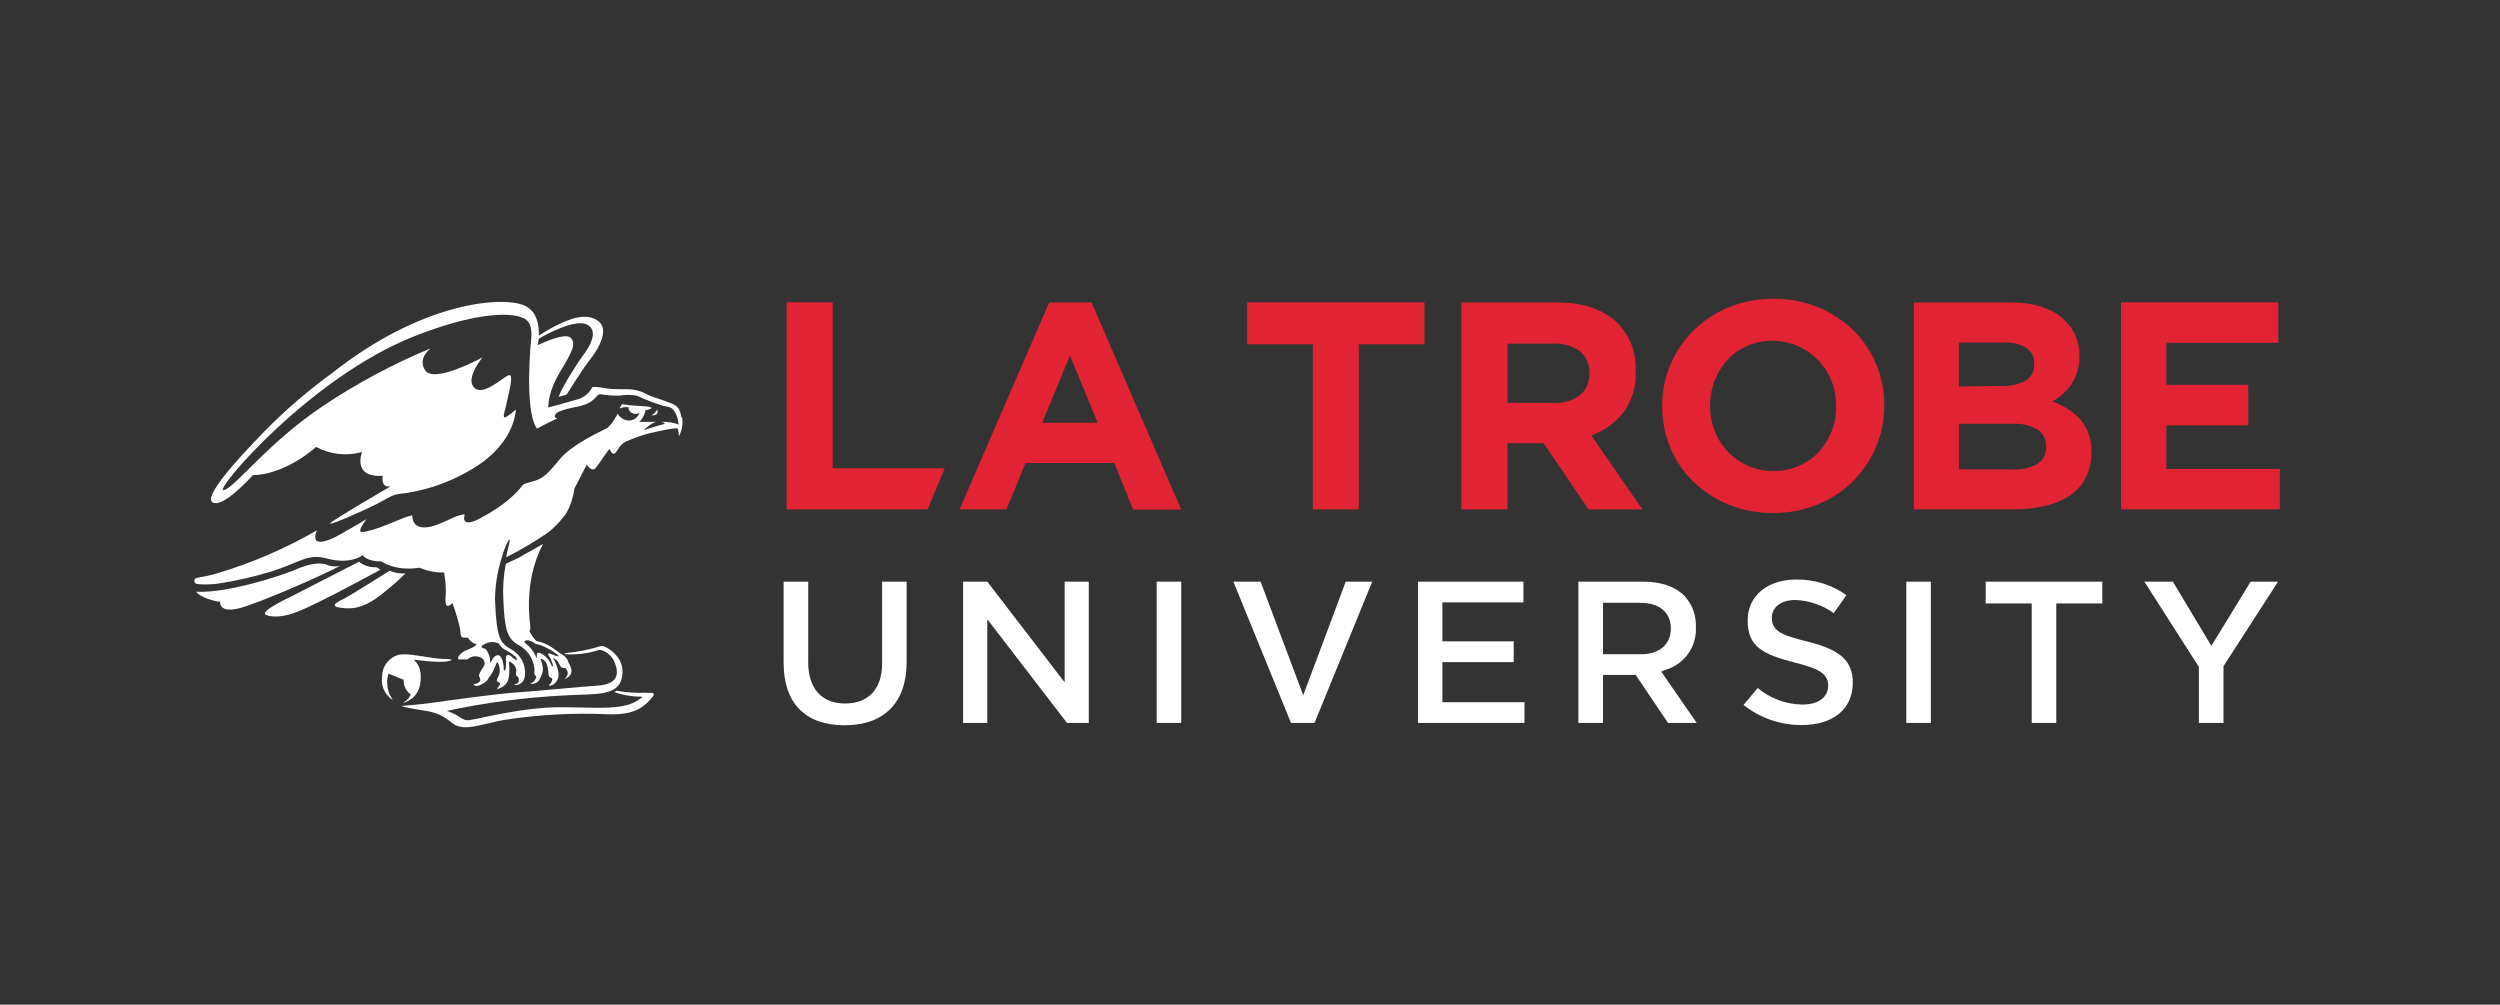 <svg xmlns="http://www.w3.org/2000/svg" width="107" height="43" viewBox="0 0 107 43" fill="none"><rect x="0" y="0" width="107" height="43" fill="#333333" stroke="none"/><mask id="mask0_319_1836" style="mask-type:alpha" maskUnits="userSpaceOnUse" x="0" y="0" width="107" height="43"><rect x="0.102" y="0.42" width="106.848" height="41.901" fill="#D9D9D9"></rect></mask><g mask="url(#mask0_319_1836)"></g><path d="M33.664 12.937V21.802H39.699L40.435 20.042H35.635V12.937H33.664Z" fill="#E22333"></path><path d="M46.98 18.093L45.793 15.216L44.606 18.093H46.98ZM44.905 12.946H46.719L50.555 21.811H48.499L47.692 19.817H43.894L43.077 21.802H41.069L44.905 12.946Z" fill="#E22333"></path><path d="M56.188 14.736H53.377V12.937H60.965V14.736H58.156V21.802H56.188V14.736Z" fill="#E22333"></path><path d="M66.513 17.244C66.916 17.272 67.315 17.15 67.633 16.903C67.763 16.789 67.865 16.648 67.932 16.49C67.999 16.332 68.03 16.161 68.022 15.99V15.966C68.034 15.789 68.003 15.61 67.932 15.447C67.861 15.283 67.751 15.139 67.612 15.026C67.281 14.795 66.881 14.683 66.477 14.708H64.521V17.244H66.513ZM62.55 12.946H66.641C67.776 12.946 68.642 13.247 69.252 13.847C69.509 14.116 69.708 14.432 69.837 14.779C69.967 15.125 70.025 15.494 70.007 15.863V15.889C70.039 16.518 69.855 17.139 69.485 17.651C69.129 18.102 68.652 18.444 68.108 18.636L70.294 21.802H67.992L66.066 18.968H64.519V21.802H62.55V12.946Z" fill="#E22333"></path><path d="M75.901 20.158C76.274 20.162 76.644 20.088 76.986 19.942C77.311 19.807 77.603 19.604 77.841 19.347C78.077 19.089 78.263 18.79 78.389 18.465C78.523 18.125 78.59 17.763 78.586 17.399V17.371C78.589 17.003 78.522 16.639 78.389 16.296C78.255 15.96 78.055 15.655 77.8 15.397C77.546 15.14 77.241 14.935 76.906 14.796C76.57 14.656 76.209 14.585 75.845 14.586C75.481 14.586 75.121 14.659 74.786 14.8C74.465 14.938 74.178 15.141 73.941 15.395C73.705 15.653 73.519 15.951 73.392 16.275C73.258 16.616 73.19 16.98 73.193 17.347V17.371C73.191 17.739 73.258 18.104 73.392 18.448C73.518 18.777 73.709 19.078 73.955 19.332C74.203 19.597 74.505 19.808 74.841 19.95C75.177 20.092 75.539 20.163 75.904 20.158M75.878 21.955C75.227 21.961 74.581 21.839 73.979 21.595C73.421 21.367 72.911 21.036 72.478 20.619C72.054 20.209 71.72 19.718 71.496 19.175C71.258 18.613 71.138 18.009 71.142 17.399V17.371C71.137 16.76 71.259 16.155 71.5 15.592C71.734 15.042 72.075 14.543 72.504 14.123C72.933 13.704 73.441 13.373 74 13.149C74.606 12.902 75.256 12.779 75.911 12.786C76.562 12.779 77.208 12.903 77.81 13.149C78.368 13.375 78.876 13.706 79.308 14.122C79.73 14.534 80.065 15.024 80.293 15.564C80.529 16.13 80.648 16.736 80.645 17.347V17.371C80.649 17.982 80.527 18.587 80.286 19.149C80.053 19.695 79.716 20.191 79.294 20.61C78.862 21.034 78.35 21.369 77.786 21.595C77.184 21.838 76.538 21.961 75.887 21.955" fill="#E22333"></path><path d="M86.169 20.092C86.525 20.109 86.879 20.028 87.192 19.857C87.315 19.781 87.416 19.674 87.483 19.546C87.55 19.419 87.582 19.276 87.574 19.132V19.107C87.579 18.97 87.551 18.834 87.491 18.711C87.431 18.588 87.341 18.482 87.23 18.401C86.897 18.2 86.508 18.109 86.119 18.14H83.842V20.09L86.169 20.092ZM85.647 16.522C86.005 16.539 86.362 16.463 86.682 16.3C86.805 16.229 86.906 16.126 86.973 16.001C87.041 15.877 87.072 15.736 87.064 15.595V15.569C87.071 15.438 87.044 15.307 86.986 15.189C86.928 15.07 86.84 14.969 86.731 14.894C86.447 14.72 86.115 14.638 85.782 14.659H83.84V16.54L85.647 16.522ZM81.912 12.946H86.06C87.09 12.946 87.868 13.208 88.393 13.732C88.591 13.928 88.747 14.162 88.851 14.419C88.955 14.677 89.005 14.953 88.999 15.23V15.256C89.002 15.483 88.969 15.71 88.901 15.927C88.843 16.113 88.758 16.29 88.65 16.453C88.547 16.605 88.425 16.744 88.286 16.865C88.15 16.987 88.001 17.093 87.84 17.18C88.306 17.34 88.725 17.612 89.06 17.971C89.377 18.363 89.536 18.857 89.507 19.358V19.384C89.516 19.752 89.434 20.117 89.269 20.447C89.113 20.754 88.881 21.016 88.595 21.209C88.272 21.419 87.913 21.567 87.536 21.649C87.087 21.755 86.626 21.805 86.164 21.8H81.912V12.946Z" fill="#E22333"></path><path d="M90.779 12.937H97.514V14.672H92.721V16.472H96.225V18.208H92.721V20.071H97.578V21.802H90.779V12.937Z" fill="#E22333"></path><path d="M34.593 28.339V24.895H33.539V28.374C33.539 30.094 34.467 31.042 36.15 31.042C37.833 31.042 38.804 30.08 38.804 28.33V24.895H37.755V28.384C37.755 29.482 37.178 30.11 36.171 30.11C35.165 30.11 34.59 29.463 34.59 28.339" fill="white"></path><path d="M41.221 24.895V30.941H42.256V26.502L45.667 30.941H46.6V24.895H45.567V29.205L42.256 24.895H41.221Z" fill="white"></path><path d="M50.557 24.895H49.506V30.941H50.557V24.895Z" fill="white"></path><path d="M53.954 24.895H52.789L55.255 30.941H56.262L58.731 24.895H57.598L55.778 29.757L53.954 24.895Z" fill="white"></path><path d="M61.734 28.339H64.787V27.45H61.734V25.782H65.202V24.895H60.692V30.941H65.247V30.054H61.734V28.339Z" fill="white"></path><path d="M71.317 28.659C71.701 28.538 72.034 28.295 72.263 27.967C72.492 27.638 72.605 27.244 72.583 26.845C72.595 26.598 72.557 26.351 72.471 26.118C72.386 25.886 72.254 25.672 72.084 25.491C71.69 25.102 71.082 24.895 70.328 24.895H67.555V30.941H68.609V28.887H70.007L71.391 30.941H72.618L71.099 28.741L71.317 28.659ZM68.609 28V25.801H70.209C71.025 25.801 71.512 26.21 71.512 26.899C71.512 27.589 71.011 28 70.244 28H68.609Z" fill="white"></path><path d="M77.366 27.462C76.329 27.198 75.833 27.045 75.833 26.443C75.833 26.055 76.146 25.679 76.849 25.679C77.438 25.704 78.007 25.901 78.484 26.243L79.028 25.474C78.403 25.027 77.65 24.792 76.88 24.804C75.636 24.804 74.8 25.509 74.8 26.554C74.8 27.659 75.417 28 76.801 28.353C77.801 28.607 78.247 28.809 78.247 29.346C78.247 29.745 77.953 30.155 77.129 30.155C76.433 30.141 75.763 29.892 75.23 29.449L74.622 30.171C75.327 30.732 76.206 31.036 77.11 31.032C78.461 31.032 79.299 30.343 79.299 29.23C79.299 28.29 78.781 27.819 77.385 27.464" fill="white"></path><path d="M82.641 24.895H81.59V30.941H82.641V24.895Z" fill="white"></path><path d="M86.957 30.941H88.009V25.827H89.979V24.895H84.987V25.827H86.957V30.941Z" fill="white"></path><path d="M96.327 24.895L94.646 27.643L92.999 24.895H91.779L94.112 28.544V30.941H95.166V28.513L97.5 24.895H96.327Z" fill="white"></path><path d="M28.126 17.531C28.069 17.632 27.988 17.718 27.888 17.78C28.261 17.78 28.126 17.531 28.126 17.531Z" fill="white"></path><path d="M21.353 27.544C21.401 27.638 21.473 27.719 21.562 27.779C21.737 27.867 21.901 27.974 22.053 28.096C22.101 28.143 22.151 28.216 22.125 28.235C22.099 28.254 22.032 28.235 21.887 28.101C21.742 27.967 21.666 28.047 21.65 28.129C21.658 28.28 21.658 28.43 21.65 28.581C21.626 28.731 21.55 28.753 21.557 28.581C21.564 28.409 21.47 28.026 21.301 28.04C21.246 28.05 21.196 28.075 21.154 28.111C21.112 28.148 21.081 28.195 21.064 28.247C21.023 28.329 20.961 28.409 20.98 28.341C20.986 28.216 20.961 28.092 20.907 27.979C20.817 27.786 20.788 27.765 20.684 27.744C20.579 27.722 20.57 27.64 20.75 27.562C20.837 27.514 20.933 27.486 21.033 27.481C21.132 27.476 21.231 27.494 21.322 27.534M29.156 17.853C29.104 17.347 28.831 17.307 28.563 17.199C28.294 17.091 27.813 16.964 27.635 16.848C27.455 16.755 27.259 16.696 27.058 16.674C26.844 16.641 26.305 16.674 26.058 16.637C25.811 16.599 25.432 16.526 25.346 16.58C25.278 16.714 25.18 16.831 25.061 16.922C24.942 17.014 24.803 17.078 24.655 17.11C24.283 17.225 23.81 17.345 23.468 17.441C23.468 17.265 23.487 16.735 23.943 15.962C24.513 15.021 24.672 14.701 24.418 14.454C24.164 14.207 23.017 14.774 23.017 14.774C23.035 14.684 23.047 14.592 23.053 14.501C23.383 14.308 24.634 13.619 25.144 13.901C25.735 14.228 25.011 15.136 24.945 15.221C24.878 15.305 24.074 16.498 23.912 16.982L24.249 16.891C24.249 16.891 24.997 15.7 25.256 15.385C25.515 15.07 26.113 14.165 25.633 13.765C25.154 13.365 24.38 13.53 23.062 14.362C23.077 13.929 22.991 13.28 22.388 13.054C21.401 12.68 18.041 12.946 14.219 15.964C13.182 16.715 12.211 17.552 11.316 18.464C9.965 19.852 8.705 21.287 9.108 21.508C9.55 21.743 10.694 20.473 10.829 20.332C10.829 20.332 12.031 20.405 13.533 19.13C14.135 19.454 14.841 19.531 15.499 19.344C15.499 19.344 15.048 20.454 16.384 20.363C16.384 20.363 16.27 20.904 16.724 20.812C16.724 20.812 14.082 22.345 14.127 22.407C14.172 22.468 15.48 21.896 16.121 21.574C16.506 21.381 16.736 21.195 17.044 21.146C18.079 21.034 19.079 20.714 19.983 20.205C21.519 19.372 22.011 18.297 22.082 17.526C22.082 17.526 21.69 17.876 21.593 17.864C21.496 17.853 21.655 17.455 21.695 17.199C21.735 16.942 22.044 15.945 21.757 16.065C21.47 16.185 20.57 17.074 20.23 16.505C19.993 16.084 20.655 15.294 20.655 15.294C20.655 15.294 18.578 16.437 18.196 15.849C17.856 15.326 18.433 14.908 18.433 14.908C16.806 15.584 15.251 16.419 13.79 17.399C11.442 18.972 10.027 20.906 9.569 20.981C9.111 21.056 13.256 16.157 17.726 14.395C20.138 13.44 21.762 13.316 22.41 13.617C22.789 13.791 22.744 14.273 22.744 14.39C22.744 14.39 22.407 17.554 22.982 18.347C22.982 18.347 23.456 18.081 23.867 17.907C23.867 17.907 23.677 17.907 23.772 17.735C23.822 17.641 23.976 17.592 24.197 17.523C24.496 17.429 25.011 17.389 25.287 17.192C25.562 16.994 25.524 16.914 25.669 16.867C25.949 16.917 26.234 16.939 26.519 16.933C26.762 16.891 27.011 16.891 27.255 16.933C27.62 17.105 27.998 17.251 28.385 17.368C28.741 17.434 28.781 17.46 28.9 17.667C28.985 17.82 29.034 17.989 29.042 18.163H29.028C28.786 18.078 28.529 18.042 28.273 18.055C28.409 18.069 28.544 18.126 28.344 18.173C28.145 18.22 27.556 18.408 27.556 18.408C27.7 18.255 27.876 18.135 28.071 18.057C28.086 18.057 27.359 18.057 27.359 18.057C27.502 17.924 27.596 17.748 27.628 17.556C27.691 17.546 27.754 17.53 27.815 17.509C28.01 17.444 27.794 17.392 27.373 17.375C27.121 17.365 26.87 17.339 26.621 17.298L26.514 17.481C26.635 17.432 26.766 17.413 26.896 17.427C26.896 17.497 26.923 17.565 26.97 17.617C27.017 17.669 27.082 17.702 27.153 17.709C27.226 17.718 27.3 17.707 27.366 17.676C27.329 17.79 27.249 17.885 27.143 17.942C27.037 17.999 26.913 18.014 26.797 17.985C26.721 17.964 26.649 17.929 26.588 17.881C26.526 17.833 26.474 17.773 26.436 17.705C26.436 17.705 26.184 18.217 25.947 18.342C25.709 18.467 24.475 19.026 23.967 19.645C23.459 20.264 23.255 20.473 22.865 20.586C22.476 20.699 22.428 20.701 22.379 20.755C22.329 20.809 21.904 21.461 20.582 22.167C20.157 22.402 19.981 22.385 19.91 22.315C19.791 22.197 19.943 22.009 19.86 22.014C19.665 22.043 19.477 22.107 19.304 22.202C18.87 22.385 18.592 22.541 18.265 22.569C17.937 22.597 17.662 22.501 17.64 22.054C17.64 22.054 17.626 22.054 17.403 22.122C17.18 22.19 15.938 22.766 15.487 22.771C15.25 22.771 15.691 22.216 15.691 22.216C15.691 22.216 14.504 22.922 14.253 23.032C14.001 23.143 13.27 23.448 13.559 22.701C12.226 23.472 10.805 24.085 9.327 24.528C8.508 24.777 8.311 24.669 8.318 24.869C8.318 24.963 8.41 24.999 8.534 25.006C8.796 25.022 9.059 25.014 9.32 24.98C10.109 24.859 10.888 24.682 11.651 24.448C12.821 24.076 13.17 23.679 13.982 23.902C15.015 24.185 15.527 23.761 15.527 23.761C15.527 23.761 15.684 24.039 16.32 24.027C16.32 24.027 16.902 24.465 17.963 24.298C18.291 24.443 18.647 24.513 19.005 24.502C19.063 24.802 19.088 25.107 19.079 25.413C19.041 25.923 19.079 26.066 19.366 25.815C19.498 26.175 19.607 26.542 19.694 26.916C19.713 27.137 19.708 27.273 19.827 27.287C19.893 27.296 19.96 27.296 20.026 27.287C20.062 27.358 20.114 27.419 20.177 27.468C20.24 27.516 20.314 27.55 20.392 27.567C20.392 27.567 20.418 27.652 19.971 27.826C19.748 27.913 19.544 28.12 19.622 28.221C19.622 28.221 19.808 28.221 20.007 28.221C20.084 28.151 20.18 28.107 20.284 28.093C20.387 28.08 20.492 28.098 20.584 28.146C20.64 28.171 20.686 28.214 20.713 28.268C20.741 28.323 20.749 28.385 20.736 28.445C20.725 28.485 20.707 28.523 20.681 28.557C20.667 28.581 20.634 28.623 20.596 28.687C20.558 28.75 20.482 28.901 20.503 28.943C20.525 28.985 20.698 29.228 20.266 29.282C20.266 29.282 20.287 29.366 20.42 29.359C20.553 29.352 20.895 29.143 20.895 29.037C21.004 28.909 21.092 28.764 21.156 28.609C21.256 28.357 21.268 28.32 21.301 28.357C21.346 28.437 21.375 28.525 21.384 28.616C21.394 28.707 21.385 28.799 21.358 28.887C21.289 29.054 21.23 29.087 21.284 29.16C21.313 29.185 21.344 29.207 21.377 29.228C21.413 29.254 21.417 29.317 21.313 29.418C21.132 29.599 21.624 29.385 21.693 29.216C21.693 29.216 21.849 29.037 21.785 28.362C21.785 28.362 21.785 28.289 21.863 28.343C21.924 28.377 21.977 28.423 22.018 28.478C22.059 28.534 22.088 28.598 22.101 28.666C22.101 28.79 22.046 28.901 22.132 28.943C22.217 28.985 22.222 29.117 22.189 29.2C22.155 29.282 21.966 29.305 22.011 29.32C22.066 29.326 22.123 29.32 22.176 29.304C22.23 29.288 22.279 29.261 22.321 29.224C22.364 29.188 22.398 29.143 22.422 29.093C22.446 29.044 22.46 28.989 22.462 28.934C22.492 28.708 22.452 28.478 22.349 28.274C22.245 28.071 22.082 27.903 21.88 27.793C21.405 27.508 21.258 27.367 21.185 25.662C21.193 25.069 21.285 24.48 21.46 23.912C21.617 23.347 21.807 23.032 21.816 23.096C21.835 23.209 21.681 23.637 21.669 23.851C22.289 23.536 22.887 23.181 23.461 22.79C23.695 22.602 23.907 22.389 24.093 22.155C24.109 22.134 24.451 21.802 24.586 20.91L25.113 19.887C25.113 19.887 25.322 20.231 25.498 20.024C25.674 19.817 26.039 19.224 26.096 19.217C26.096 19.217 26.182 19.485 26.308 19.407C26.433 19.33 26.483 19.043 26.806 18.89C27.095 18.766 27.39 18.659 27.692 18.57C27.692 18.57 28.966 18.257 29.012 18.351C29.042 18.454 29.058 18.56 29.059 18.667C29.19 18.423 29.238 18.144 29.197 17.872" fill="white"></path><path d="M13.982 24.168C13.635 24.039 13.132 24.168 12.636 24.385C12.14 24.601 9.754 25.401 8.391 25.326C8.391 25.326 8.593 25.631 9.426 25.763C9.426 25.763 9.358 26.233 10.179 26.048C11 25.862 13.944 24.561 14.564 24.213C14.37 24.266 14.165 24.25 13.982 24.168Z" fill="white"></path><path d="M16.102 24.277C15.836 24.293 15.573 24.209 15.366 24.041L12.446 25.538C12.446 25.538 11.112 26.154 11.371 26.311C11.371 26.311 11.786 26.547 12.719 26.187C13.652 25.827 16.28 24.383 16.28 24.383C16.28 24.383 16.126 24.277 16.116 24.277" fill="white"></path><path d="M17.341 24.543C17.113 24.557 16.885 24.518 16.676 24.427C16.676 24.427 15.1 25.42 14.803 25.58C14.507 25.74 14.037 25.928 14.566 26.01C15.095 26.093 15.639 26.038 16.522 25.283C16.812 25.052 17.09 24.804 17.353 24.543" fill="white"></path><path d="M22.918 27.567C23.226 27.567 23.919 28.023 23.907 28.077C23.896 28.131 23.649 28.014 23.578 27.985C23.506 27.957 23.402 27.946 23.483 28.058C23.573 28.191 23.637 28.34 23.67 28.496C23.67 28.55 23.613 28.496 23.613 28.496C23.53 28.268 23.367 28.078 23.153 27.962C23.022 27.913 22.982 27.943 22.974 28.033C22.967 28.122 23.015 28.298 22.913 28.047C22.819 27.847 22.676 27.673 22.497 27.541C22.424 27.494 22.457 27.442 22.457 27.442C22.478 27.426 22.503 27.414 22.529 27.408C22.555 27.402 22.582 27.402 22.609 27.407C22.723 27.43 22.83 27.481 22.918 27.558M22.348 23.794C22.037 23.959 21.65 24.128 21.65 24.128C21.549 24.639 21.513 25.161 21.545 25.68C21.593 26.981 21.735 27.343 22.163 27.588C22.361 27.688 22.53 27.836 22.655 28.019C22.779 28.202 22.855 28.413 22.875 28.632C22.875 28.799 22.854 28.842 22.908 28.901C22.963 28.959 22.958 28.997 22.894 29.11C22.83 29.223 22.656 29.253 22.721 29.263C22.8 29.276 22.882 29.263 22.952 29.224C23.023 29.185 23.078 29.123 23.108 29.049C23.209 28.814 23.326 28.694 23.131 28.202C23.131 28.202 23.369 28.164 23.447 28.588C23.502 28.858 23.416 28.957 23.634 29.035C23.634 29.035 23.668 29.131 23.544 29.27C23.421 29.409 23.582 29.347 23.668 29.305C23.751 29.254 23.818 29.18 23.86 29.091C23.902 29.003 23.918 28.905 23.905 28.809C23.873 28.581 23.793 28.363 23.668 28.169C23.769 28.201 23.854 28.27 23.905 28.362C23.993 28.517 23.981 28.597 24.2 28.597C24.23 28.625 24.255 28.66 24.272 28.698C24.289 28.736 24.298 28.777 24.299 28.818C24.299 28.969 24.119 29.075 24.18 29.053C24.242 29.032 24.655 28.889 24.342 28.376C24.321 28.298 24.285 28.224 24.234 28.161C24.184 28.097 24.121 28.044 24.05 28.004C23.812 27.88 23.511 27.534 22.96 27.438C22.839 27.314 22.737 27.173 22.659 27.019C22.677 26.978 22.692 26.935 22.704 26.892C22.716 26.831 22.345 24.958 23.243 23.281C23.243 23.281 22.64 23.629 22.329 23.792" fill="white"></path><path d="M16.615 28.826L17.277 29.094C17.269 29.215 17.292 29.336 17.345 29.446C17.398 29.555 17.478 29.65 17.578 29.72C17.533 29.842 17.45 29.947 17.341 30.02C17.301 30.051 17.268 30.058 17.277 30.07C17.287 30.082 17.313 30.07 17.339 30.056C17.97 29.821 18.032 29.235 18.003 28.835C17.988 28.604 17.882 28.389 17.707 28.235C17.707 28.235 18.77 28.381 19.157 28.303C19.544 28.226 19.157 28.209 19.157 28.209C18.352 28.209 17.455 27.896 16.999 28.045C16.812 28.11 16.649 28.231 16.534 28.392C16.419 28.552 16.357 28.744 16.356 28.941C16.326 29.122 16.345 29.307 16.412 29.478C16.48 29.648 16.592 29.798 16.738 29.91C16.764 29.931 16.8 29.962 16.805 29.957C16.809 29.952 16.781 29.908 16.769 29.889C16.671 29.733 16.607 29.557 16.582 29.375C16.558 29.192 16.573 29.007 16.627 28.83" fill="white"></path><path d="M27.706 29.646C27.264 29.669 26.821 29.641 26.386 29.564L26.291 29.621C26.659 29.753 27.048 29.819 27.44 29.816C27.566 29.837 27.416 29.889 27.416 29.889C26.747 30.432 25.633 30.27 23.995 30.27C22.357 30.27 20.641 30.74 20.078 30.823C19.841 30.86 19.663 30.665 19.504 30.587C19.383 30.525 19.257 30.471 19.129 30.425C20.801 30.066 22.5 29.845 24.209 29.762C25.451 29.677 26.5 29.851 26.631 28.922C26.672 28.679 26.625 28.428 26.497 28.216C26.341 27.969 26.113 27.774 25.842 27.659C25.792 27.646 25.739 27.646 25.688 27.659C25.22 27.804 24.738 27.9 24.249 27.946C24.119 27.962 24.19 28 24.19 28C24.672 28.031 25.155 27.971 25.614 27.824C25.655 27.811 25.699 27.811 25.74 27.824C25.881 27.87 26.008 27.949 26.111 28.054C26.215 28.158 26.292 28.286 26.336 28.426C26.604 29.155 26.03 29.324 25.538 29.348C25.047 29.371 22.975 29.583 22.189 29.63C21.403 29.677 19.34 29.957 18.578 30.068C18.001 30.155 17.263 30.206 17.263 30.206C17.064 30.206 17.391 30.3 18.177 30.416C18.963 30.531 19.172 30.839 19.494 31.041C19.71 31.128 19.945 31.151 20.173 31.107C20.499 31.074 21.189 30.872 21.631 30.806C23.084 30.582 24.556 30.504 26.025 30.571C27.157 30.606 27.556 30.284 27.939 29.814C28.119 29.592 27.701 29.661 27.701 29.661" fill="white"></path></svg>
